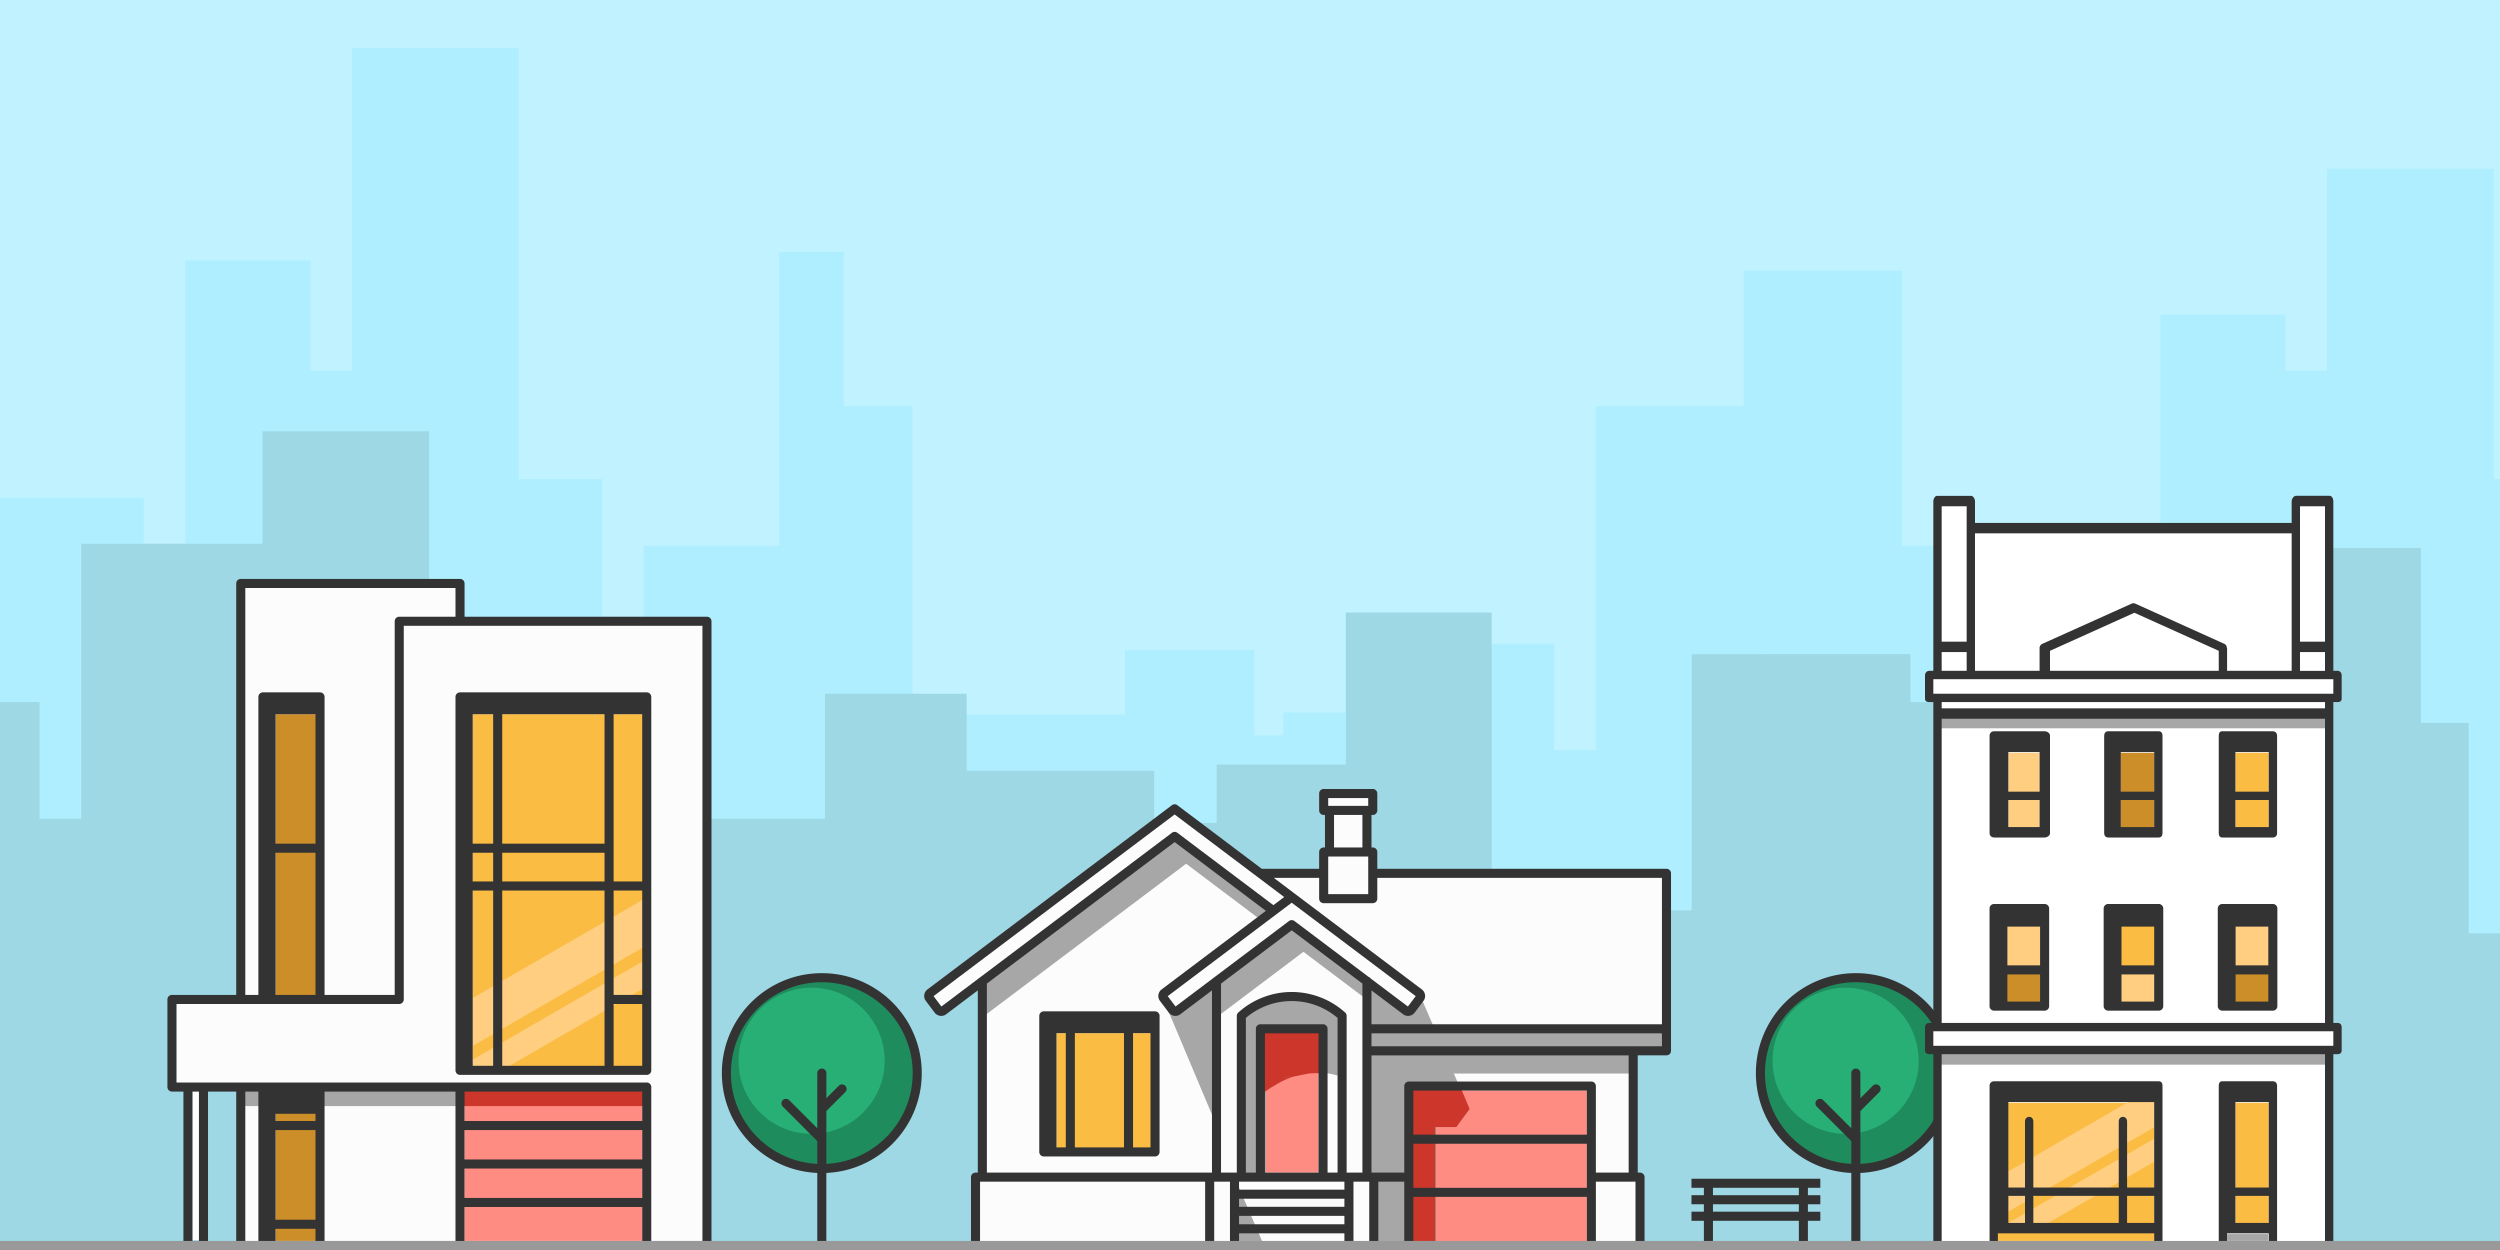 <svg id="Ebene_1" xmlns="http://www.w3.org/2000/svg" viewBox="0 0 1200 600"><style>.st0{fill-rule:evenodd;clip-rule:evenodd;fill:#c0f2ff}.st1{fill:#aeeeff}.st2{fill:#9ed8e5}.st3{fill:#333}.st10{fill-rule:evenodd;clip-rule:evenodd}.st4{fill:#1f8c5d}.st4,.st5,.st6,.st7,.st8,.st9{fill-rule:evenodd;clip-rule:evenodd}.st5{fill:#28af75}.st6{fill:#fff}.st7{fill:#a7a7a7}.st8{fill:#ffce80}.st9{fill:#cc8e29}.st10{fill:#fbbc43}.st11{fill:#ffce80}.st12{fill:#cc8e29}.st13{fill:#fbbc43}.st14{fill-rule:evenodd;clip-rule:evenodd;fill:#fcfcfc}.st15{fill:#ff8c83}.st16,.st17{fill-rule:evenodd;clip-rule:evenodd;fill:#cc362b}.st17{fill:#ff8c83}.st18{fill:#cc362b}.st19{fill:#a7a7a7}.st20{fill:#999}</style><path id="XMLID_1365_" class="st0" d="M0 0h1200v600H0z"/><path id="XMLID_1369_" class="st1" d="M1197 230V81h-80v97h-20v-27h-60v178h-20v-67H913V130h-76v65h-71v165h-20v-51h-63v33h-67v11h-14v-41h-62v31H438V195h-33v-74h-31v141h-65v85h-20V230h-40V23h-80v155h-20v-53H89v204H69v-90H0v361h1200V230z"/><path id="XMLID_1368_" class="st2" d="M1185 448V347h-23v-84h-80v48h-87v130h-20V337h-58v-23H812v123h-96V294h-70v73h-62v28h-30v-25h-90v-37h-68v60h-60v-94h-72v102h-23v-54h-35V207h-80v54H39v132H19v-56H0v263h1200V448h-15z"/><g id="XMLID_1_"><path id="XMLID_434_" class="st3" d="M867.8 597.818a2.177 2.177 0 0 1-4.354 0v-11.849h-41.229v11.849a2.177 2.177 0 0 1-4.354 0v-11.849h-5.956v-4.353h5.956v-3.556h-5.956v-4.353h5.956v-3.555h-5.956v-4.353h61.847v4.353H867.8v3.555h5.956v4.353H867.8v3.556h5.956v4.353H867.8v11.849zm-45.583-27.667v3.555h41.229v-3.555h-41.229zm0 7.909v3.556h41.229v-3.556h-41.229z"/><path id="XMLID_205_" class="st4" d="M890.804 469.296c25.293 0 45.797 20.504 45.797 45.796 0 25.292-20.504 45.796-45.797 45.796-25.292 0-45.796-20.504-45.796-45.796.001-25.292 20.504-45.796 45.796-45.796z"/><path id="XMLID_204_" class="st5" d="M885.902 474.092c19.369 0 35.072 15.702 35.072 35.072 0 19.37-15.702 35.072-35.072 35.072-19.369 0-35.072-15.702-35.072-35.072.001-19.37 15.703-35.072 35.072-35.072z"/><path id="XMLID_429_" class="st3" d="M890.804 467.119c13.247 0 25.241 5.37 33.922 14.051 8.682 8.681 14.051 20.675 14.051 33.922 0 13.247-5.37 25.24-14.051 33.921-8.203 8.204-19.364 13.449-31.745 14.002v34.803a2.177 2.177 0 0 1-4.354 0v-34.803c-12.381-.553-23.542-5.798-31.745-14.002-8.681-8.681-14.051-20.674-14.051-33.921s5.37-25.24 14.051-33.922c8.682-8.681 20.675-14.051 33.922-14.051zm8.175 54.029a2.176 2.176 0 1 1 3.078 3.078l-9.075 9.074v25.357c11.179-.55 21.252-5.307 28.667-12.722 7.893-7.893 12.776-18.798 12.776-30.843 0-12.046-4.882-22.951-12.776-30.844-7.893-7.893-18.799-12.776-30.844-12.776-12.045 0-22.95 4.883-30.843 12.776-7.894 7.893-12.776 18.798-12.776 30.844 0 12.045 4.883 22.95 12.776 30.843 7.415 7.415 17.488 12.173 28.667 12.722v-10.935l-16.57-16.57a2.176 2.176 0 1 1 3.078-3.078l13.492 13.492v-26.475a2.177 2.177 0 0 1 4.354 0v12.053l5.996-5.996z"/><path id="XMLID_201_" class="st4" d="M394.469 469.296c25.292 0 45.796 20.504 45.796 45.796 0 25.292-20.504 45.796-45.796 45.796-25.292 0-45.796-20.504-45.796-45.796-.001-25.292 20.503-45.796 45.796-45.796z"/><path id="XMLID_200_" class="st5" d="M389.566 474.092c19.37 0 35.071 15.702 35.071 35.072 0 19.37-15.702 35.072-35.071 35.072s-35.072-15.702-35.072-35.072c0-19.37 15.703-35.072 35.072-35.072z"/><path id="XMLID_424_" class="st3" d="M402.643 521.148a2.178 2.178 0 0 1 3.078 0c.849.85.849 2.228 0 3.078l-9.075 9.074v25.357c11.179-.55 21.252-5.307 28.667-12.722 7.893-7.893 12.776-18.799 12.776-30.844 0-12.046-4.882-22.951-12.776-30.844-7.893-7.893-18.799-12.776-30.844-12.776-12.045 0-22.951 4.883-30.844 12.776-7.894 7.893-12.776 18.798-12.776 30.844 0 12.045 4.883 22.95 12.776 30.844 7.415 7.415 17.488 12.172 28.667 12.722v-10.935l-16.57-16.57a2.178 2.178 0 0 1 0-3.078 2.178 2.178 0 0 1 3.078 0l13.492 13.492v-26.475a2.177 2.177 0 0 1 4.354 0v12.053l5.997-5.996zm-5.998 41.868v34.803a2.177 2.177 0 0 1-4.354 0v-34.803c-12.381-.553-23.542-5.798-31.745-14.002-8.681-8.681-14.051-20.674-14.051-33.921s5.37-25.24 14.051-33.922c8.681-8.681 20.675-14.051 33.922-14.051s25.24 5.37 33.921 14.051c8.682 8.681 14.051 20.675 14.051 33.922 0 13.247-5.37 25.24-14.051 33.921-8.203 8.203-19.364 13.449-31.744 14.002z"/><path id="XMLID_179_" class="st6" d="M1102.116 253.927v-13.232h16.099v83.522h3.846v11.111h-3.846v157.717h3.846v11.111h-3.846v93.663H929.902v-93.663h-3.845v-11.111h3.845V335.328h-3.845v-11.111h3.845v-83.522h16.1v13.232h156.114z"/><path id="XMLID_171_" class="st7" d="M929.903 342.696h188.314v6.885H929.903v-6.885z"/><path id="XMLID_170_" class="st7" d="M929.902 504.155h188.315v6.885H929.902v-6.885z"/><path id="XMLID_168_" class="st8" d="M964 361.349h15v36h-15v-36z"/><path id="XMLID_100_" class="st9" d="M1018 361.349h16v36h-16v-36z"/><path id="XMLID_101_" class="st10" d="M1073 361.349h16v36h-16v-36z"/><path id="XMLID_164_" class="st10" d="M1073 529.349h16v58h-16v-58z"/><path id="XMLID_163_" class="st10" d="M959 529.349h75v66.293h-75v-66.293z"/><path id="XMLID_98_" class="st8" d="M964.001 562.239L1034 521.803v19.278l-70 40.436.001-19.278z"/><path id="XMLID_94_" class="st8" d="M964 587.006l70-40.435-.001 11.063-58.383 33.726H964v-4.354z"/><g id="XMLID_13_"><path id="XMLID_47_" class="st3" d="M1036.188 519h-79.029c-1.202 0-2.159.867-2.159 2.07v76.748c0 1.202.798 2.177 2 2.177s2-.975 2-2.177V592h75v5.818c0 1.202.798 2.177 2 2.177s2-.975 2-2.177V521.07c0-1.203-.61-2.07-1.812-2.07zM972 587h-8v-13h8v13zm45 0h-41v-13h41v13zm17 0h-13v-13h13v13zm-13-17v-31.737c0-1.202-.798-2.177-2-2.177s-2 .975-2 2.177V570h-41v-31.744c0-1.202-.798-2.177-2-2.177s-2 .975-2 2.177V570h-8v-41h70v41h-13z"/><path id="XMLID_58_" class="st3" d="M957.158 402h24.257c1.202 0 2.585-.857 2.585-2.059v-46.855c0-1.202-1.384-2.086-2.585-2.086h-24.257c-1.202 0-2.158.884-2.158 2.086v46.855c0 1.202.956 2.059 2.158 2.059zM964 361h15v19h-15v-19zm0 23h15v13h-15v-13z"/><path id="XMLID_62_" class="st3" d="M1011.931 402h24.256c1.202 0 1.813-.857 1.813-2.059v-46.855c0-1.202-.611-2.086-1.813-2.086h-24.256c-1.202 0-1.931.884-1.931 2.086v46.855c0 1.202.729 2.059 1.931 2.059zm6.069-41h16v19h-16v-19zm0 23h16v13h-16v-13z"/><path id="XMLID_87_" class="st3" d="M1122.06 337c1.202 0 1.94-.471 1.94-1.672v-11.111c0-1.202-.738-2.217-1.94-2.217H1120v-81.306c0-1.202-.583-2.695-1.785-2.695h-16.099c-1.202 0-2.116 1.493-2.116 2.695V251H948v-10.305c0-1.202-.797-2.695-1.999-2.695h-16.099c-1.202 0-1.902 1.493-1.902 2.695V322h-1.943c-1.202 0-2.057 1.015-2.057 2.217v11.111c0 1.202.855 1.672 2.057 1.672H928v154h-1.943c-1.202 0-2.057.843-2.057 2.045v11.11c0 1.202.855 1.844 2.057 1.844H928v91.818c0 1.202.798 2.177 2 2.177s2-.975 2-2.177V506h184v91.818c0 1.202.798 2.177 2 2.177s2-.975 2-2.177V506h2.06c1.202 0 1.94-.643 1.94-1.844v-11.11c0-1.202-.738-2.045-1.94-2.045H1120V337h2.06zM1104 253.927V243h12v65h-12v-54.073zm0 59.073h12v9h-12v-9zm-156-2.014V256h152v66h-31v-11h-.123c-.001-1-.477-1.626-1.281-1.989l-42.621-19.245-.01-.006-.014-.007a2.162 2.162 0 0 0-1.785 0l-42.643 19.197c-.821.311-1.523 1.105-1.523 2.035V322h-31v-11.014zm117 1.401V322h-81v-9.613l40.5-18.269 40.5 18.269zM932 243h12v65h-12v-65zm0 70h12v9h-12v-9zm188 189H928v-7h192v7zm-4-157v146H932V345h184zm-184-5v-3h184v3H932zm188-7H928v-7h192v7z"/><path id="XMLID_131_" class="st3" d="M1066.703 402h24.256c1.202 0 2.041-.857 2.041-2.059v-46.855c0-1.202-.839-2.086-2.041-2.086h-24.256c-1.202 0-1.703.884-1.703 2.086v46.855c0 1.202.501 2.059 1.703 2.059zm6.297-41h16v19h-16v-19zm0 23h16v13h-16v-13z"/><path id="XMLID_156_" class="st3" d="M1090.959 519h-24.256c-1.202 0-1.703.867-1.703 2.07v76.749c0 1.202.798 2.177 2 2.177s2-.975 2-2.177V592h20v5.818c0 1.202.798 2.177 2 2.177s2-.975 2-2.177V521.07c0-1.203-.839-2.07-2.041-2.07zM1089 587h-16v-13h16v13zm0-17h-16v-41h16v41z"/></g><path id="XMLID_12_" class="st7" d="M963.546 444.776h17.869v38.165h-17.869v-38.165z"/><path id="XMLID_4_" class="st3" d="M981.415 485.118h-24.257a2.177 2.177 0 0 1-2.177-2.177v-46.855c0-1.202.975-2.177 2.177-2.177h24.257c1.202 0 2.177.975 2.177 2.177v46.855a2.179 2.179 0 0 1-2.177 2.177z"/><path id="XMLID_11_" class="st11" d="M963.546 463.371h15.692v-18.595h-15.692v18.595z"/><path id="XMLID_10_" class="st12" d="M979.238 467.725h-15.692v13.039h15.692v-13.039z"/><path id="XMLID_20_" class="st3" d="M1036.188 485.118h-24.257a2.177 2.177 0 0 1-2.177-2.177v-46.855c0-1.202.975-2.177 2.177-2.177h24.257c1.202 0 2.177.975 2.177 2.177v46.855a2.177 2.177 0 0 1-2.177 2.177z"/><path id="XMLID_15_" class="st13" d="M1018.319 463.371h15.693v-18.595h-15.693v18.595z"/><path id="XMLID_14_" class="st11" d="M1034.012 467.725h-15.693v13.039h15.693v-13.039z"/><path id="XMLID_42_" class="st3" d="M1090.962 485.118h-24.257a2.177 2.177 0 0 1-2.177-2.177v-46.855c0-1.202.975-2.177 2.177-2.177h24.257c1.202 0 2.177.975 2.177 2.177v46.855a2.177 2.177 0 0 1-2.177 2.177z"/><path id="XMLID_34_" class="st11" d="M1073.093 463.371h15.692v-18.595h-15.692v18.595z"/><path id="XMLID_25_" class="st12" d="M1088.785 467.725h-15.692v13.039h15.692v-13.039z"/><path id="XMLID_112_" class="st14" d="M220.81 298.206h118.527v297.436l-223.77-.001v-73.862H97.673v73.523h-7.454v-73.523h-7.678v-42.044h33.026V280.053H220.81v18.153z"/><path id="XMLID_106_" class="st15" d="M222.987 523.956h85.273v71.686h-85.273z"/><path id="XMLID_93_" class="st7" d="M220.81 521.779v9.144H115.567v-9.144H220.81z"/><path id="XMLID_138_" class="st16" d="M310.437 521.779v9.144H220.81v-9.144h89.627z"/><path id="XMLID_92_" class="st9" d="M132.293 342.805h21.323v136.93h-21.323v-136.93z"/><path id="XMLID_91_" class="st10" d="M226.906 342.805h83.531v170.969h-83.531V342.805z"/><path id="XMLID_90_" class="st8" d="M226.907 479.024l83.53-48.252v23.005l-83.531 48.251.001-23.004z"/><path id="XMLID_89_" class="st8" d="M226.906 508.579l83.531-48.252-.001 13.202-69.669 40.245h-13.861v-5.195z"/><path id="XMLID_84_" class="st9" d="M153.616 521.779v73.863h-21.323v-61.014h-6.097v-12.849h27.42z"/><path id="XMLID_284_" class="st3" d="M128.373 595.641a2.177 2.177 0 0 1-4.354 0v-71.686h-6.276v71.686a2.177 2.177 0 0 1-4.354 0v-71.686h-13.54v71.686a2.177 2.177 0 0 1-4.354 0v-71.686h-3.1v71.686a2.177 2.177 0 0 1-4.354 0v-71.686H82.54a2.177 2.177 0 0 1-2.177-2.177v-42.044c0-1.202.975-2.177 2.177-2.177h30.848V280.053c0-1.202.975-2.177 2.177-2.177H220.81c1.202 0 2.177.975 2.177 2.177v15.976h116.35c1.202 0 2.177.975 2.177 2.177v297.435a2.177 2.177 0 0 1-4.354 0V300.383H193.809v179.352a2.177 2.177 0 0 1-2.177 2.177H84.718v37.69h5.472l.028-.001.028.001h7.397l.028-.001.028.001h28.467l.028-.001.028.001h27.364l.028-.001.028.001h67.138l.028-.001.028.001h89.598c1.202 0 2.177.975 2.177 2.177v73.862a2.177 2.177 0 0 1-4.354 0v-16.288h-85.273v16.288a2.177 2.177 0 0 1-4.354 0v-71.686h-62.84v71.686a2.177 2.177 0 0 1-4.354 0v-5.824h-19.147v8.001h-3.919v-2.177h.003zm182.064-79.69H220.81a2.177 2.177 0 0 1-2.177-2.177V334.512c0-1.202.975-2.177 2.177-2.177h89.627c1.202 0 2.177.975 2.177 2.177v90.708l.001.056-.001.056v88.441a2.179 2.179 0 0 1-2.177 2.178zm-83.531-4.354h9.806v-84.144h-9.806v84.144zm14.16 0h49.116v-84.144h-49.116v84.144zm53.469 0h13.725v-29.685h-13.725v29.685zm13.725-34.038v-50.106h-13.725v50.106h13.725zm0-54.459v-80.295h-13.725V423.1h13.725zm-18.079-80.295h-49.116v62.142h49.116v-62.142zm-53.469 0h-9.806v62.142h9.806v-62.142zm-9.806 66.495v13.8h9.806v-13.8h-9.806zm63.275 0h-49.116v13.8h49.116v-13.8zM124.02 477.559V334.512c0-1.202.975-2.177 2.177-2.177h27.42c1.202 0 2.177.975 2.177 2.177v143.047h33.663V298.206c0-1.202.975-2.177 2.177-2.177h27.001V282.23h-100.89v195.329h6.275zm27.42 0V409.3h-19.147v68.259h19.147zm0-72.613v-62.142h-19.147v62.142h19.147zM308.26 575v-14.113h-85.273V575h85.273zm0-18.466v-14.113h-85.273v14.113h85.273zm0-18.466v-14.112h-85.273v14.112h85.273zm-175.967-3.44v3.44h19.147v-3.44h-19.147zm19.147 50.836v-43.043h-19.147v43.043h19.147z"/><path id="XMLID_64_" class="st14" d="M799.908 419.194V504.4h-15.975v60.634h3.278v32.785H468.248v-32.785h3.278v-93.999l-18.681 14.076a1.77 1.77 0 0 1-2.471-.347l-4.243-5.632a1.77 1.77 0 0 1 .347-2.47l117.351-88.431 41.088 30.962h30.45V408.96h2.792v-19.955h-2.792v-8.121h23.557v8.121h-2.792v19.955h2.792v10.233h140.984v.001z"/><path id="XMLID_103_" class="st17" d="M678.398 523.498h83.268v74.32h-83.268z"/><path id="XMLID_53_" class="st7" d="M783.933 504.399v10.894h-86.095l7.435 17.243-6.366 8.448h-9.585v56.835H659.41v-32.785h-3.278v-85.2l-30.486-22.973-41.727 31.444v51.875l-26.085-61.962 5.995 7.956 20.09-15.14 36.106-27.208 36.107 27.094 18.681 14.192 6.367-8.449 7.398 17.157h111.33v10.579h-15.975z"/><path id="XMLID_105_" class="st17" d="M607.171 495.997h25.708v66.86h-25.708z"/><path id="XMLID_169_" class="st18" d="M677 597h12v-56h10.036l6.367-8.705-3.898-9.295H677z"/><path id="XMLID_51_" class="st7" d="M606.701 597.819h-14.137v-32.785l14.137 32.785z"/><path id="XMLID_50_" class="st7" d="M595.842 565.034h11.778v-42.572c3.9-2.794 7.94-4.874 12.134-6.191l6.639-1.424c5.658-.666 11.586-.001 17.816 2.106v-30.78c-18.381-10.875-34.286-10.089-48.367 0v78.861z"/><path id="XMLID_174_" class="st18" d="M606.512 494l.096 30.367c4.383-3.061 9.492-6.135 14.087-7.578l7.236-1.458c2.327-.274 4.878-.24 7.069-.096V494h-28.488z"/><path id="XMLID_49_" class="st10" d="M554.419 552.919h-47.297v-57.002h47.297v57.002z"/><path id="XMLID_48_" class="st7" d="M471.526 471.035l92.303-69.556 47.92 36.111-5.94 4.476-36.46-27.475-97.823 73.714v-17.27z"/><path id="XMLID_234_" class="st3" d="M607.171 562.857v-66.86h25.708v66.86h-25.708zm30.062 0V493.82a2.177 2.177 0 0 0-2.177-2.177h-30.061a2.177 2.177 0 0 0-2.177 2.177v69.037h-4.799v-74.252a33.878 33.878 0 0 1 9.826-5.85 33.927 33.927 0 0 1 12.181-2.251c4.216 0 8.342.775 12.181 2.251a33.892 33.892 0 0 1 9.826 5.85v74.252h-4.8zm8.077 8.197h-50.57v-3.844h50.569v3.844h.001zm0 8.196h-50.57v-3.842h50.57v3.842zm0 8.391h-50.57v-4.037h50.57v4.037zm-133.725-36.899h-4.462v-54.825h4.462v54.825zm32.276-54.825h8.381v54.825h-8.381v-54.825zm-4.354 54.825h-23.569v-54.825h23.569v54.825zm-38.481-65.295a2.177 2.177 0 0 0-2.177 2.177v65.295c0 1.202.975 2.177 2.177 2.177h53.392a2.177 2.177 0 0 0 2.177-2.177v-65.295a2.177 2.177 0 0 0-2.177-2.177h-53.392zm80.716-10.051v87.461H473.703v-90.742l90.126-67.915 43.797 33.003-50.063 37.726a3.928 3.928 0 0 0-1.525 2.601c-.139.996.1 2.047.753 2.914l4.243 5.631a3.932 3.932 0 0 0 2.6 1.525c.996.139 2.047-.1 2.914-.753l15.194-11.451zm75.132-6.523l-35.539-26.781a2.172 2.172 0 0 0-2.653.027l-35.973 27.107a2.272 2.272 0 0 0-.193.146l-18.259 13.759-3.751-4.978 52.017-39.197.047-.035 7.456-5.619 59.52 44.852-3.751 4.978-17.9-13.489a2.192 2.192 0 0 0-1.021-.77zm-11.3 17.055a38.264 38.264 0 0 0-11.821-7.22 38.273 38.273 0 0 0-13.728-2.557c-4.717 0-9.367.881-13.728 2.557a38.302 38.302 0 0 0-11.821 7.22 2.171 2.171 0 0 0-.811 1.695v75.234h-7.57v-90.741l33.93-25.568 33.93 25.568v90.741h-7.569v-75.234c0-.685-.317-1.295-.812-1.695zm116.092 58.717h-83.268v-21.146h83.268v21.146zm0 25.499h-83.268v-21.146h83.268v21.146zm36.065-74.147v6.226H658.309v-6.226h139.422zm-15.975 10.579v56.281h-15.737v-41.536a2.177 2.177 0 0 0-2.177-2.177h-87.621a2.177 2.177 0 0 0-2.177 2.177v41.536h-15.735v-56.281h123.447zM637.543 386.829v-3.768h19.204v3.768h-19.204zm19.204 24.308v18.04h-19.204v-18.04h19.204zm-2.792-4.353h-13.62v-15.601h13.62v15.601zM603.703 421l12.712 9.579-5.178 3.902-46.098-34.738a2.172 2.172 0 0 0-2.653.027l-92.174 69.458a2.219 2.219 0 0 0-.182.137l-18.264 13.763-3.751-4.978 115.716-87.199 39.688 29.908a1.6 1.6 0 0 0 .184.141zm7.713.37h21.774v9.983c0 1.202.975 2.177 2.177 2.177h23.558a2.177 2.177 0 0 0 2.177-2.177v-9.983h136.63v70.273H658.309v-16.247l15.195 11.451a3.925 3.925 0 0 0 2.914.753c1-.141 1.948-.66 2.6-1.525l4.244-5.631-.004-.003.004-.005a3.913 3.913 0 0 0 .752-2.905 3.932 3.932 0 0 0-1.525-2.601l-61.12-46.057-.035-.027-.014-.011-9.904-7.465zM470.424 597.818V567.21h108.039v30.608a2.177 2.177 0 0 0 4.354 0V567.21h7.57v30.609a2.177 2.177 0 0 0 4.354 0v-5.824h50.57v5.824a2.177 2.177 0 0 0 4.354 0V567.21h7.569v30.608a2.177 2.177 0 0 0 4.354 0V567.21h12.459v30.608a2.177 2.177 0 0 0 4.354 0v-23.321h83.268v23.321a2.177 2.177 0 0 0 4.354 0V567.21h19.014v30.608a2.177 2.177 0 0 0 4.354 0v-32.785a2.177 2.177 0 0 0-2.177-2.177h-1.101v-56.281h13.798a2.177 2.177 0 0 0 2.177-2.177v-85.204a2.177 2.177 0 0 0-2.177-2.177h-138.81v-8.057a2.177 2.177 0 0 0-2.177-2.177h-.615v-15.601h.615a2.177 2.177 0 0 0 2.177-2.177v-8.121a2.177 2.177 0 0 0-2.177-2.177h-23.557a2.177 2.177 0 0 0-2.177 2.177v8.121c0 1.202.975 2.177 2.177 2.177h.615v15.601h-.615a2.177 2.177 0 0 0-2.177 2.177v8.057h-27.551l-40.466-30.493a2.174 2.174 0 0 0-2.653-.026l-117.35 88.43a3.924 3.924 0 0 0-1.525 2.601c-.14.995.1 2.047.753 2.914l4.244 5.632a3.932 3.932 0 0 0 2.6 1.525c.996.139 2.047-.1 2.914-.753l15.195-11.451v87.462h-1.101a2.177 2.177 0 0 0-2.177 2.177v32.785c0 1.202.975 2.177 2.177 2.177a2.18 2.18 0 0 0 2.174-2.179zM621.76 429.271a2.171 2.171 0 0 0-.39-.399l.39.399zm-56.197-42.348a2.171 2.171 0 0 0-.39-.399l.39.399z"/><path id="XMLID_16_" class="st19" d="M615.834 517.742a38.805 38.805 0 0 1 3.919-1.471l-3.919 1.471z"/><path id="XMLID_1367_" class="st20" d="M0 595.652h1200V600H0z"/><path id="XMLID_99_" class="st7" d="M1069 592.349h19.785v3.293H1069z"/></g></svg>